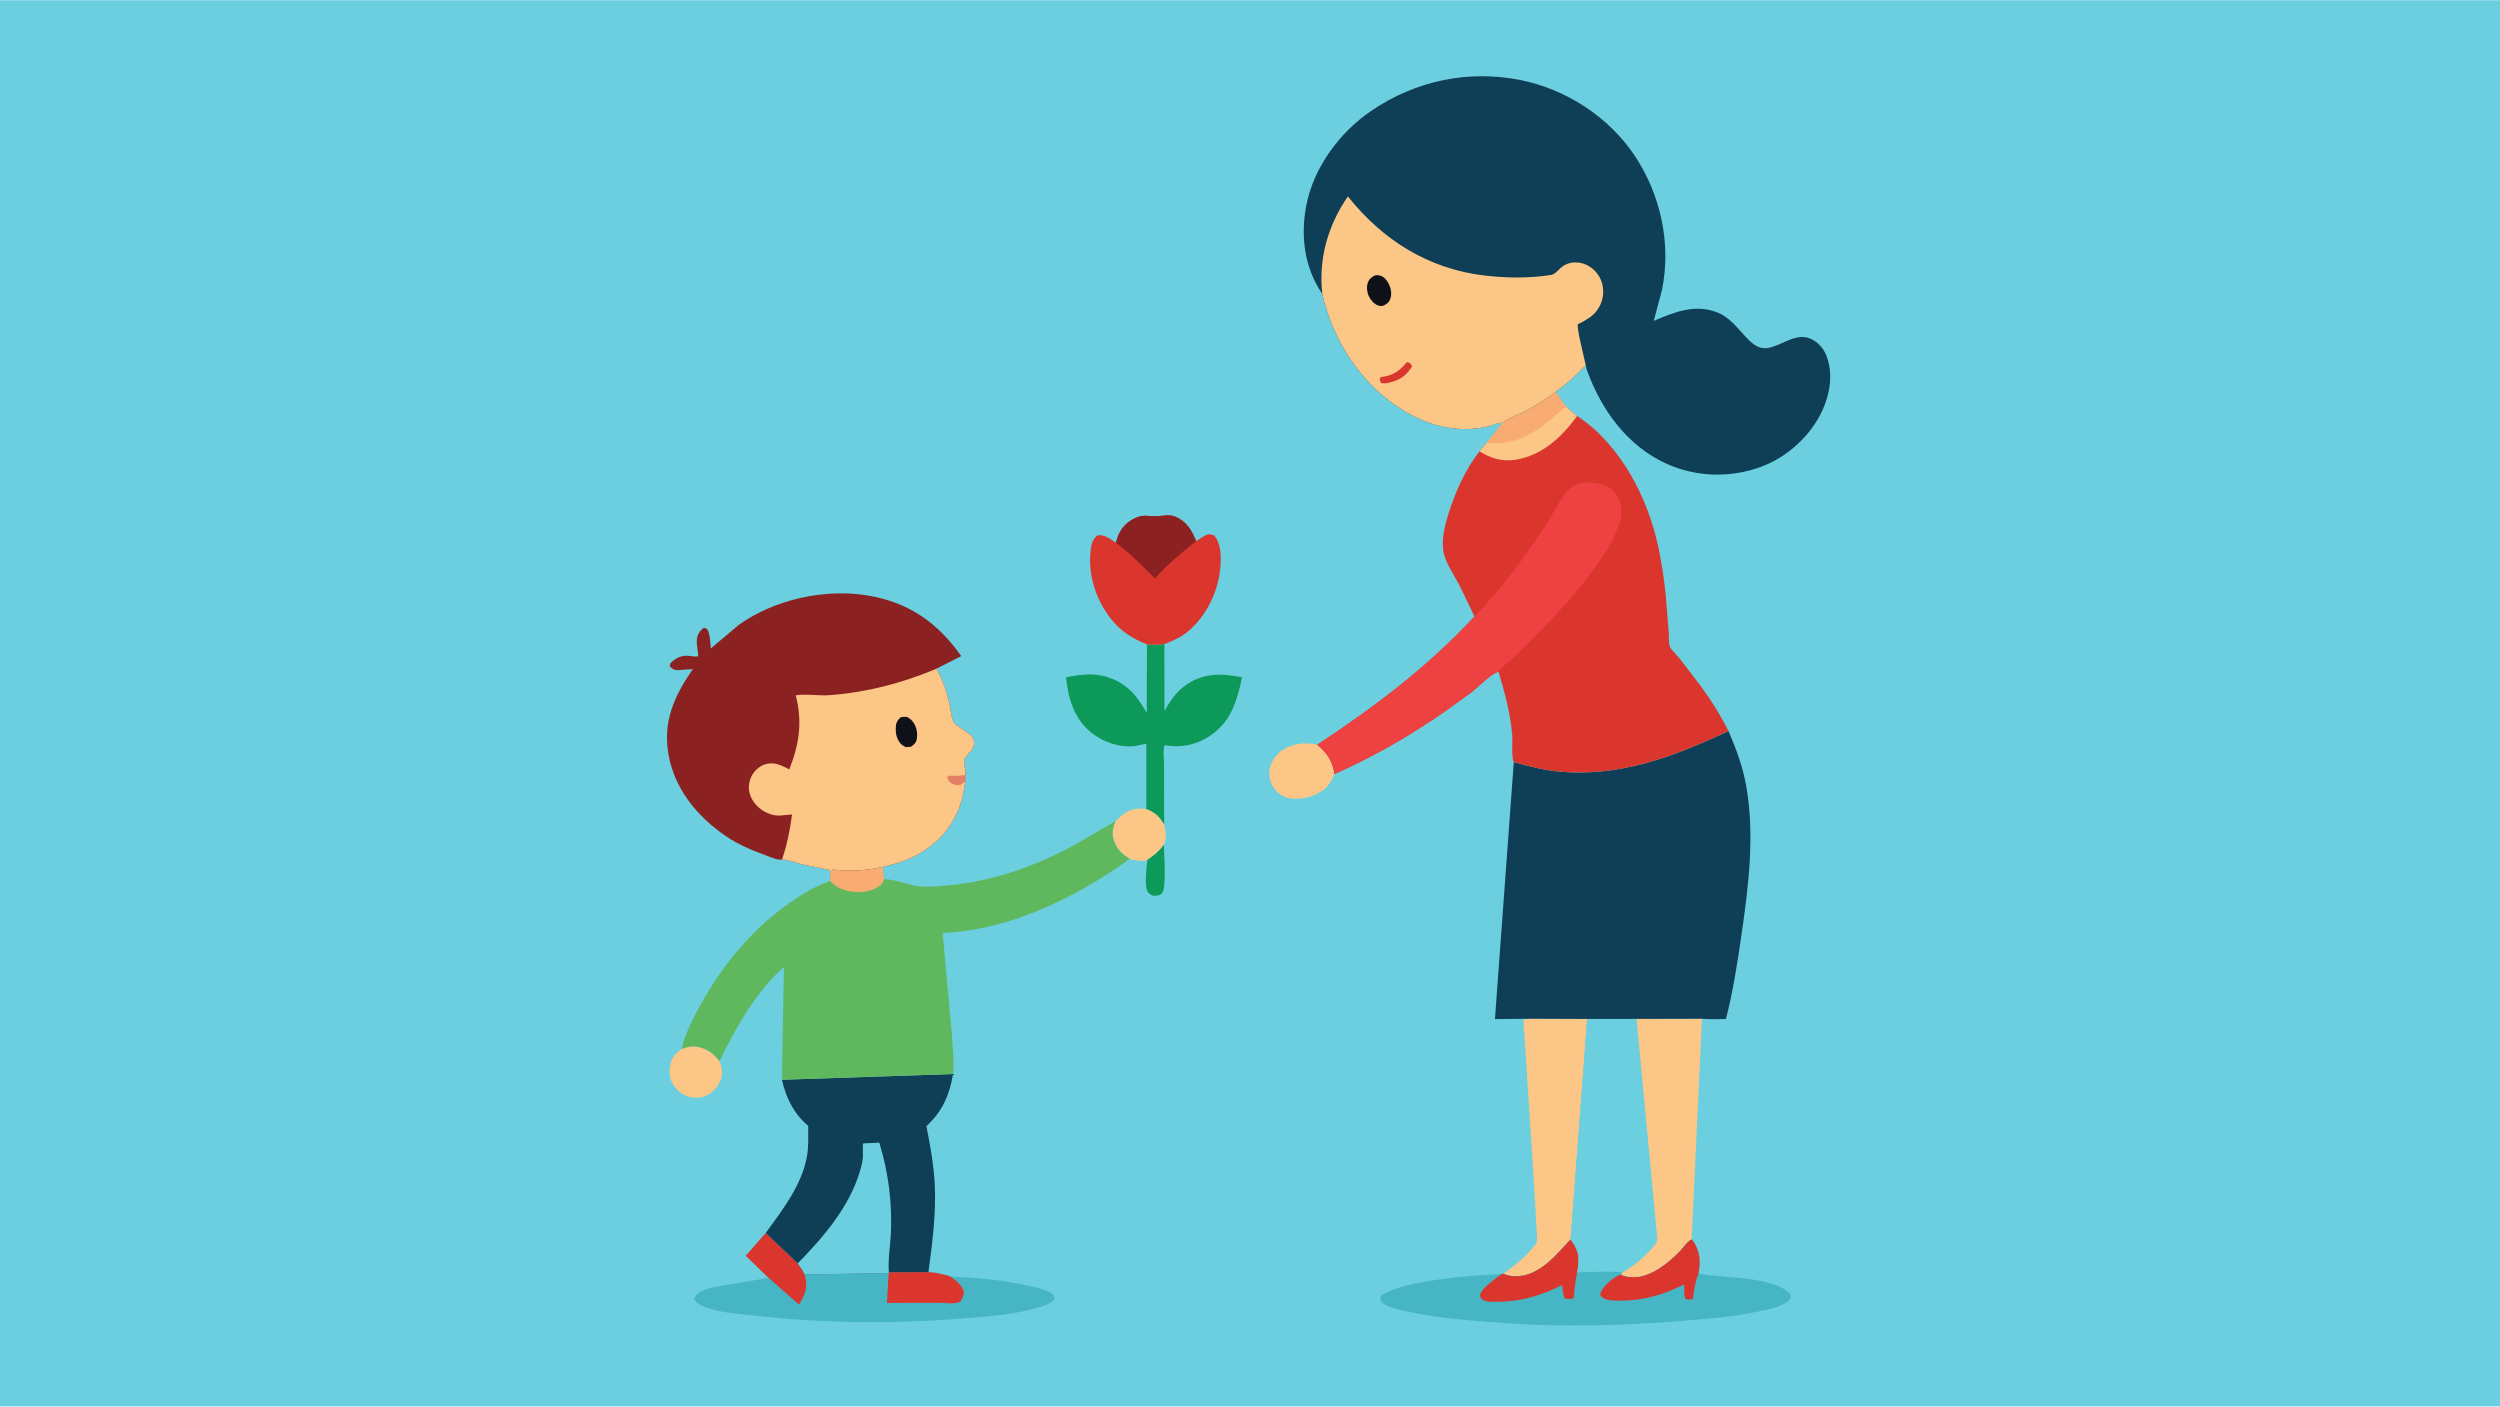 <svg version="1.1" xmlns="http://www.w3.org/2000/svg" style="display: block;" viewBox="0 0 2048 1152" width="1820" height="1024">
<path transform="translate(0,0)" fill="rgb(107,207,223)" d="M -0 -0 L 2048 0 L 2048 1152 L -0 1152 L -0 -0 z"/>
<path transform="translate(0,0)" fill="rgb(12,153,90)" d="M 953.427 691.79 C 953.581 698.734 955.79 727.669 951.936 731.5 C 949.489 733.932 947.365 733.654 944.282 733.611 C 942.458 732.688 940.54 731.613 939.774 729.596 C 937.649 723.995 939.119 710.268 939.943 704.11 C 945.529 700.32 949.269 697.278 953.427 691.79 z"/>
<path transform="translate(0,0)" fill="rgb(251,198,134)" d="M 558.409 859.157 C 565.965 856.412 570.919 856.184 578.272 859.653 C 582.817 861.797 586.442 865.141 589.431 869.157 C 590.535 872.28 591.777 875.874 591.548 879.222 C 591.164 884.832 588.051 890.526 583.747 894.095 C 578.738 898.247 573.716 899.729 567.233 898.946 C 561.296 898.228 556.011 894.69 552.5 889.917 C 548.781 884.861 547.943 879.362 548.882 873.301 C 549.932 866.521 552.984 863.105 558.409 859.157 z"/>
<path transform="translate(0,0)" fill="rgb(251,198,134)" d="M 913.739 672.615 L 919.725 667.2 C 925.742 662.419 931.634 661.737 939.056 662.577 C 946.604 665.493 949.298 668.234 953.664 675.037 C 955.134 680.724 955.944 686.264 953.427 691.79 C 949.269 697.278 945.529 700.32 939.943 704.11 L 939.367 704.483 C 935.696 706.218 929.189 704.378 925.462 703.486 C 920.389 700.327 915.877 696.499 913.479 690.89 C 910.494 683.907 910.855 679.579 913.739 672.615 z"/>
<path transform="translate(0,0)" fill="rgb(251,198,134)" d="M 1093.27 633.898 C 1091 638.933 1088.69 643.338 1084.28 646.821 C 1076.89 652.657 1065.78 655.24 1056.5 653.807 C 1051.61 653.052 1046.87 650.019 1043.97 646.038 C 1040.5 641.27 1039.03 635.028 1040.19 629.217 C 1041.39 623.277 1046.1 617.055 1051.19 613.909 C 1059.68 608.656 1069.56 607.857 1079.11 609.927 C 1087.44 617.027 1091.4 623.001 1093.27 633.898 z"/>
<path transform="translate(0,0)" fill="rgb(12,153,90)" d="M 953.858 527.537 L 953.947 582.464 C 961.04 569.075 969.941 559.031 984.963 554.498 C 995.76 551.241 1006.6 552.625 1017.48 554.675 C 1013.2 574.698 1008.46 591.609 990.08 603.404 C 979.396 610.259 966.523 612.697 954.059 610.264 C 952.527 614.075 953.583 622.061 953.592 626.289 L 953.664 675.037 C 949.298 668.234 946.604 665.493 939.056 662.577 L 939.092 609.033 L 930.176 610.988 C 917.033 612.489 903.837 607.971 893.639 599.71 C 879.927 588.602 874.912 571.526 873.331 554.668 C 884.21 552.683 894.587 551.015 905.5 554.048 C 922.413 558.748 931.122 569.155 939.409 583.907 L 939.57 527.736 C 944.294 528.418 949.119 527.857 953.858 527.537 z"/>
<path transform="translate(0,0)" fill="rgb(251,198,134)" d="M 1254.83 834.402 L 1300.23 834.583 L 1286.63 1015.14 C 1275.02 1027.71 1261.6 1044.56 1242.97 1045.35 C 1238.88 1045.53 1235.38 1044.96 1231.6 1043.3 C 1239.6 1037.3 1248.89 1030.48 1255.11 1022.61 C 1256.1 1021.36 1258.37 1018.92 1258.84 1017.44 C 1259.53 1015.31 1258.94 1010.22 1258.83 1007.81 L 1257.48 983.666 L 1250.23 869.227 L 1248.85 848.759 C 1248.49 844.198 1247.59 839.239 1248.5 834.722 L 1254.83 834.402 z"/>
<path transform="translate(0,0)" fill="rgb(219,54,46)" d="M 914.109 444.432 L 915.814 439.172 C 918.505 432.159 923.688 426.939 930.576 423.972 C 936.863 421.264 940.726 422.884 947.184 422.759 C 952.7 422.653 957.611 420.884 963 423.171 C 971.976 426.98 976.458 434.454 979.876 443.166 L 986.853 438.697 C 989.969 437.13 991.521 437.326 994.658 438.5 C 1000.57 445.616 1000.49 456.695 999.648 465.5 C 997.81 484.791 988.156 504.728 973.096 517.208 C 967.106 522.171 960.931 524.691 953.858 527.537 C 949.119 527.857 944.294 528.418 939.57 527.736 C 927.528 522.825 918.647 517.441 910.347 507.136 C 898.024 491.837 891.111 470.97 893.426 451.286 C 894.075 445.769 894.7 441.858 899.225 438.317 C 905.172 437.752 909.322 441.294 914.109 444.432 z"/>
<path transform="translate(0,0)" fill="rgb(139,33,32)" d="M 914.109 444.432 L 915.814 439.172 C 918.505 432.159 923.688 426.939 930.576 423.972 C 936.863 421.264 940.726 422.884 947.184 422.759 C 952.7 422.653 957.611 420.884 963 423.171 C 971.976 426.98 976.458 434.454 979.876 443.166 C 968.063 452.634 956 462.195 946.206 473.817 C 935.867 463.407 925.873 453.266 914.109 444.432 z"/>
<path transform="translate(0,0)" fill="rgb(70,182,196)" d="M 627.307 1009.89 L 653.494 1034.79 C 655.491 1037.75 657.709 1040.67 659.145 1043.94 L 727.944 1042.78 L 728.19 1042.06 L 760.574 1041.96 C 766.764 1042.36 772.358 1043.59 778.259 1045.46 C 800.099 1046.58 822.874 1048.47 844.184 1053.5 C 850.227 1054.93 858.065 1056.52 862.943 1060.5 L 864.053 1063.5 C 861.778 1067.77 854.963 1069.7 850.5 1071.03 C 831.812 1076.58 811.314 1078.11 791.969 1079.71 C 733.605 1084.55 674.369 1084.14 616.161 1077.43 C 603.216 1075.94 584.115 1074.86 572.772 1068.3 C 570.332 1066.89 569.54 1066.02 568.5 1063.48 C 571.549 1058.18 577.724 1056.05 583.478 1054.47 L 629.625 1046.69 L 610.924 1028.62 L 627.307 1009.89 z"/>
<path transform="translate(0,0)" fill="rgb(219,54,46)" d="M 627.307 1009.89 L 653.494 1034.79 C 655.491 1037.75 657.709 1040.67 659.145 1043.94 C 661.69 1053.13 660.657 1057.9 655.975 1066.1 L 654.516 1068.58 L 629.625 1046.69 L 610.924 1028.62 L 627.307 1009.89 z"/>
<path transform="translate(0,0)" fill="rgb(219,54,46)" d="M 760.574 1041.96 C 766.764 1042.36 772.358 1043.59 778.259 1045.46 C 783.515 1049.29 787.862 1052.07 789.773 1058.5 C 789.314 1061.48 788.36 1063.39 786.843 1065.91 C 782.611 1068.58 775.019 1067.17 769.93 1067.16 L 726.559 1067.21 L 727.944 1042.78 L 728.19 1042.06 L 760.574 1041.96 z"/>
<path transform="translate(0,0)" fill="rgb(70,182,196)" d="M 1327.99 1043.98 L 1328.64 1044.27 C 1345.74 1051.33 1365.02 1036.19 1376.23 1024.5 C 1379.09 1021.52 1382.01 1016.55 1385.8 1014.95 C 1391.8 1022.72 1393.15 1030.39 1391.88 1040.05 L 1391.4 1043.2 L 1392.08 1043.34 C 1411.31 1047.01 1454.07 1045.07 1466.99 1060.5 C 1466.83 1062.95 1467.15 1063.63 1465.26 1065.3 C 1458.48 1071.29 1446.11 1073.04 1437.44 1074.84 C 1417.78 1078.91 1397.77 1080.33 1377.79 1081.94 C 1330.06 1085.79 1279.92 1087.25 1232.11 1083.7 C 1205.12 1081.71 1177.64 1079.91 1151.21 1073.85 C 1145.65 1072.58 1135.92 1070.91 1131.88 1066.48 C 1130.37 1064.81 1130.94 1063.57 1131.11 1061.5 C 1147.27 1048.92 1208.46 1044.2 1229.88 1043.71 L 1231.6 1043.3 C 1235.38 1044.96 1238.88 1045.53 1242.97 1045.35 C 1261.6 1044.56 1275.02 1027.71 1286.63 1015.14 C 1292.59 1023.26 1294.12 1028.61 1292.59 1038.79 L 1292.03 1042.09 C 1303.89 1041.92 1317.4 1040.51 1329.09 1042.26 L 1327.99 1043.98 z"/>
<path transform="translate(0,0)" fill="rgb(219,54,46)" d="M 1327.99 1043.98 L 1328.64 1044.27 C 1345.74 1051.33 1365.02 1036.19 1376.23 1024.5 C 1379.09 1021.52 1382.01 1016.55 1385.8 1014.95 C 1391.8 1022.72 1393.15 1030.39 1391.88 1040.05 L 1391.4 1043.2 C 1388.49 1050.38 1387.85 1056.3 1386.85 1063.94 C 1384.74 1064.45 1383.15 1064.51 1381 1064.24 C 1379.14 1061.13 1379.77 1055.74 1379.67 1052.05 C 1363.59 1059.99 1348.34 1064.9 1330.24 1065.27 C 1325.57 1065.37 1320 1065.64 1315.53 1064.21 C 1312.88 1063.35 1312.32 1062.67 1310.73 1060.5 C 1312.05 1054.82 1318.91 1048.75 1323.89 1045.76 C 1325.17 1044.99 1326.57 1044.44 1327.99 1043.98 z"/>
<path transform="translate(0,0)" fill="rgb(219,54,46)" d="M 1286.63 1015.14 C 1292.59 1023.26 1294.12 1028.61 1292.59 1038.79 L 1292.03 1042.09 C 1290.62 1049.11 1289.65 1055.85 1289.26 1063 C 1286.76 1064.57 1284.89 1063.94 1282.01 1063.77 C 1280.16 1060.77 1280.13 1056.11 1279.71 1052.62 C 1262.86 1060.96 1246.59 1066.12 1227.63 1066.24 C 1223.99 1066.26 1219.32 1066.64 1215.91 1065.3 C 1213.7 1064.43 1213.45 1063.47 1212.35 1061.5 C 1212.94 1056.6 1219.35 1051.81 1223.05 1048.89 L 1229.88 1043.71 L 1231.6 1043.3 C 1235.38 1044.96 1238.88 1045.53 1242.97 1045.35 C 1261.6 1044.56 1275.02 1027.71 1286.63 1015.14 z"/>
<path transform="translate(0,0)" fill="rgb(15,62,87)" d="M 640.536 884.402 L 780.706 879.687 C 778.036 896.545 771.779 910.74 758.927 922.374 C 762.014 938.293 765.006 954.171 765.769 970.41 C 766.906 994.621 763.758 1018.02 760.574 1041.96 L 728.19 1042.06 L 727.944 1042.78 L 659.145 1043.94 C 657.709 1040.67 655.491 1037.75 653.494 1034.79 L 627.307 1009.89 C 640.942 991.19 656.995 970.462 661.092 947.1 C 662.494 939.103 662.049 930.348 662.097 922.227 C 650.112 911.956 644.051 899.536 640.536 884.402 z"/>
<path transform="translate(0,0)" fill="rgb(107,207,223)" d="M 653.494 1034.79 C 674.572 1013.4 696.225 988.076 704.672 958.604 C 705.775 954.756 706.727 950.946 706.953 946.939 C 707.064 944.964 706.471 937.92 707.18 936.532 C 707.256 936.384 707.513 936.517 707.679 936.509 L 720.33 935.913 C 727.884 960.59 731.012 985.345 729.769 1011.09 C 729.298 1020.84 727.261 1032.45 728.19 1042.06 L 727.944 1042.78 L 659.145 1043.94 C 657.709 1040.67 655.491 1037.75 653.494 1034.79 z"/>
<path transform="translate(0,0)" fill="rgb(107,207,223)" d="M 1340.66 834.538 L 1394.25 834.406 L 1385.8 1014.95 C 1382.01 1016.55 1379.09 1021.52 1376.23 1024.5 C 1365.02 1036.19 1345.74 1051.33 1328.64 1044.27 L 1327.99 1043.98 L 1329.09 1042.26 C 1317.4 1040.51 1303.89 1041.92 1292.03 1042.09 L 1292.59 1038.79 C 1294.12 1028.61 1292.59 1023.26 1286.63 1015.14 L 1300.23 834.583 L 1340.66 834.538 z"/>
<path transform="translate(0,0)" fill="rgb(251,198,134)" d="M 1340.66 834.538 L 1394.25 834.406 L 1385.8 1014.95 C 1382.01 1016.55 1379.09 1021.52 1376.23 1024.5 C 1365.02 1036.19 1345.74 1051.33 1328.64 1044.27 L 1327.99 1043.98 L 1329.09 1042.26 C 1336.71 1038.33 1348.22 1028.72 1353.69 1022.07 C 1354.79 1020.74 1356.76 1018.38 1357.32 1016.76 C 1357.86 1015.21 1357.19 1010.57 1357.09 1008.66 L 1354.04 976.09 L 1340.66 834.538 z"/>
<path transform="translate(0,0)" fill="rgb(96,184,94)" d="M 724.2 720.007 C 731.816 720.564 739.218 722.54 746.495 724.702 C 755.57 727.398 766.618 725.938 775.928 725.171 C 812.562 722.151 847.166 709.77 879.387 692.48 L 913.739 672.615 C 910.855 679.579 910.494 683.907 913.479 690.89 C 915.877 696.499 920.389 700.327 925.462 703.486 C 881.201 735.27 827.644 761.666 772.25 764.163 L 779.823 848.188 C 780.371 858.307 781.839 869.656 780.706 879.687 L 640.536 884.402 L 642.156 792.55 L 641.476 792.535 C 618.144 814.446 603.239 840.69 589.431 869.157 C 586.442 865.141 582.817 861.797 578.272 859.653 C 570.919 856.184 565.965 856.412 558.409 859.157 C 560.226 850.091 564.935 840.149 569.104 831.895 C 587.226 796.014 614.09 762.2 647.219 739.238 C 657.767 731.926 667.744 725.706 680.045 721.678 L 680.262 716.163 C 680.594 714.484 680.763 713.402 682 712.111 C 696.122 713.985 709.406 713.017 723.23 709.96 L 724.2 720.007 z"/>
<path transform="translate(0,0)" fill="rgb(248,172,114)" d="M 680.262 716.163 C 680.594 714.484 680.763 713.402 682 712.111 C 696.122 713.985 709.406 713.017 723.23 709.96 L 724.2 720.007 C 723.194 723.763 721.847 724.919 718.5 726.925 C 710.683 731.612 700.488 731.365 692.002 728.921 C 687.342 727.579 683.34 725.233 680.045 721.678 L 680.262 716.163 z"/>
<path transform="translate(0,0)" fill="rgb(15,62,87)" d="M 1240.1 624.163 C 1252.11 627.463 1263.72 630.611 1276.16 631.841 C 1326.4 636.807 1371.5 619.682 1415.94 598.666 C 1422.5 613.763 1427.84 628.256 1430.64 644.558 C 1437.5 684.499 1432.42 725.425 1426.7 765.164 C 1423.36 788.325 1419.72 811.97 1413.88 834.627 C 1407.53 834.603 1400.51 835.154 1394.25 834.406 L 1340.66 834.538 L 1300.23 834.583 L 1254.83 834.402 L 1224.67 834.703 L 1240.1 624.163 z"/>
<path transform="translate(0,0)" fill="rgb(139,33,32)" d="M 640.61 703.992 C 636.593 704.592 631.992 702.246 628.222 700.89 C 616.137 696.545 605.001 691.907 594.367 684.629 C 571.355 668.879 552.85 646.569 547.747 618.547 C 542.73 590.995 552.322 569.997 567.616 547.962 L 555 548.857 C 551.805 548.666 550.574 547.877 548.605 545.5 L 549.254 543.167 C 553.137 539.135 557.73 536.756 563.5 537.049 C 566.567 537.205 568.799 538.117 571.948 537.5 C 571.995 532.635 570.311 528.385 570.917 523.345 C 571.398 519.348 573.402 516.513 576.5 514.099 L 579.035 514.934 C 581.958 518.862 581.764 526.262 582.276 531.065 L 605.427 511.594 C 634.801 490.761 676.139 481.723 711.586 487.803 C 744.714 493.485 768.272 510.159 787.463 537.328 L 767.154 547.653 C 772.091 557.028 775.486 566.197 777.842 576.512 C 778.678 580.169 779.228 587.235 780.813 590.487 C 784.398 597.841 800.923 600.16 797.576 611.166 C 796.193 615.717 791.147 618.426 789.916 622.044 C 789.375 623.634 791.131 632.084 791.065 634.818 L 790.698 640.182 C 788.192 661.678 779.817 679.292 762.588 692.777 C 750.635 702.133 737.883 706.774 723.23 709.96 C 709.406 713.017 696.122 713.985 682 712.111 C 680.763 713.402 680.594 714.484 680.262 716.163 L 679.732 712.547 L 657.404 707.961 C 651.98 706.674 646.15 704.006 640.61 703.992 z"/>
<path transform="translate(0,0)" fill="rgb(251,198,134)" d="M 767.154 547.653 C 772.091 557.028 775.486 566.197 777.842 576.512 C 778.678 580.169 779.228 587.235 780.813 590.487 C 784.398 597.841 800.923 600.16 797.576 611.166 C 796.193 615.717 791.147 618.426 789.916 622.044 C 789.375 623.634 791.131 632.084 791.065 634.818 L 790.698 640.182 C 788.192 661.678 779.817 679.292 762.588 692.777 C 750.635 702.133 737.883 706.774 723.23 709.96 C 709.406 713.017 696.122 713.985 682 712.111 C 680.763 713.402 680.594 714.484 680.262 716.163 L 679.732 712.547 L 657.404 707.961 C 651.98 706.674 646.15 704.006 640.61 703.992 C 644.799 691.969 647.137 679.66 648.863 667.077 C 641.262 667.541 636.577 669.307 629.01 666.047 C 622.383 663.192 617.143 658.108 614.586 651.322 C 612.719 646.369 613.3 640.66 615.56 635.908 C 617.641 631.531 621.893 627.644 626.5 626.087 C 633.973 623.562 640.102 626.774 646.592 630.143 C 654.754 609.391 657.521 591.299 651.873 569.469 C 660.406 568.087 670.584 569.998 679.531 569.338 C 710.125 567.078 738.932 559.544 767.154 547.653 z"/>
<path transform="translate(0,0)" fill="rgb(229,128,103)" d="M 790.698 640.182 C 789.397 641.224 787.996 642.399 786.345 642.805 C 784.203 643.332 781.895 642.976 780 641.866 C 777.572 640.444 776.547 639.166 775.929 636.5 L 777 635.135 C 781.545 635.854 786.487 635.13 791.065 634.818 L 790.698 640.182 z"/>
<path transform="translate(0,0)" fill="rgb(15,17,25)" d="M 737.733 587.5 C 739.418 586.964 741.248 587.113 743 587.106 C 744.664 588.066 746.178 589.061 747.4 590.565 C 750.802 594.755 751.802 599.691 751.067 605 C 750.618 608.247 748.921 609.604 746.5 611.49 C 745.036 611.773 743.488 611.802 742 611.918 C 740.439 611.114 738.889 610.282 737.723 608.939 C 734.562 605.299 733.615 600.725 733.804 596.025 C 733.959 592.19 734.896 590.17 737.733 587.5 z"/>
<path transform="translate(0,0)" fill="rgb(219,54,46)" d="M 1230.88 346.305 C 1235.46 342.189 1244.84 339.36 1250.47 336.259 C 1258.78 331.683 1266.66 326.476 1274.35 320.934 C 1277.16 325.16 1279.85 329.516 1283.31 333.253 C 1285.96 335.674 1288.87 338.955 1292.02 340.628 C 1327.86 364.277 1350.33 408.274 1358.81 449.412 C 1361.42 462.043 1363.31 474.777 1364.57 487.612 L 1367.07 518.09 C 1367.28 521.047 1366.9 526.785 1367.87 529.429 C 1368.73 531.763 1373.65 536.47 1375.4 538.622 L 1394.13 563.018 C 1402.4 574.503 1409.62 585.983 1415.94 598.666 C 1371.5 619.682 1326.4 636.807 1276.16 631.841 C 1263.72 630.611 1252.11 627.463 1240.1 624.163 C 1237.98 620.668 1239.25 606.548 1238.81 601.696 C 1237.23 584.055 1232.62 566.807 1227.53 549.907 C 1219.96 553.145 1212.21 561.542 1205.71 566.751 L 1185.46 581.425 C 1156.78 601.573 1125.36 619.782 1093.27 633.898 C 1091.4 623.001 1087.44 617.027 1079.11 609.927 C 1126.16 578.867 1169.51 546.359 1207.91 504.829 L 1195.35 478.878 C 1190.76 470.208 1183.5 460.228 1182.29 450.45 C 1181.05 440.432 1183.51 430.705 1186.44 421.211 C 1192.07 403.03 1200.3 384.623 1212 369.549 L 1217.96 362.511 L 1230.88 346.305 z"/>
<path transform="translate(0,0)" fill="rgb(251,198,134)" d="M 1230.88 346.305 C 1235.46 342.189 1244.84 339.36 1250.47 336.259 C 1258.78 331.683 1266.66 326.476 1274.35 320.934 C 1277.16 325.16 1279.85 329.516 1283.31 333.253 C 1285.96 335.674 1288.87 338.955 1292.02 340.628 C 1279.47 357.853 1263.36 373.086 1241.38 376.507 C 1230.58 378.187 1221.08 375.367 1212 369.549 L 1217.96 362.511 L 1230.88 346.305 z"/>
<path transform="translate(0,0)" fill="rgb(248,172,114)" d="M 1230.88 346.305 C 1235.46 342.189 1244.84 339.36 1250.47 336.259 C 1258.78 331.683 1266.66 326.476 1274.35 320.934 C 1277.16 325.16 1279.85 329.516 1283.31 333.253 C 1277.39 336.878 1272.84 341.481 1267.5 345.81 C 1252.97 357.586 1237.02 365.032 1217.96 362.511 L 1230.88 346.305 z"/>
<path transform="translate(0,0)" fill="rgb(237,66,65)" d="M 1207.91 504.829 C 1229.5 483.055 1247.94 457.62 1265.01 432.184 C 1271.51 422.481 1277.52 408.825 1285.5 400.617 C 1289.24 396.772 1294.71 395.013 1300 394.955 C 1307.25 394.874 1316.24 396.743 1321.59 402.036 C 1326.25 406.643 1328.33 412.918 1328.2 419.375 C 1327.54 452.542 1261.42 518.358 1237.86 540.417 C 1234.57 543.496 1229.93 546.157 1227.53 549.907 C 1219.96 553.145 1212.21 561.542 1205.71 566.751 L 1185.46 581.425 C 1156.78 601.573 1125.36 619.782 1093.27 633.898 C 1091.4 623.001 1087.44 617.027 1079.11 609.927 C 1126.16 578.867 1169.51 546.359 1207.91 504.829 z"/>
<path transform="translate(0,0)" fill="rgb(15,62,87)" d="M 1083.22 240.695 C 1068.63 219.276 1065.3 193.671 1070.05 168.519 C 1075.97 137.154 1097.52 108.094 1123.69 90.409 C 1159.71 66.067 1202.47 56.934 1245.22 65.371 C 1282.72 72.772 1318.12 95.665 1339.32 127.643 C 1360.47 159.546 1369.19 199.599 1361.52 237.304 L 1354.77 262.726 C 1371.84 255.397 1388.79 248.559 1407.21 255.957 C 1416.58 259.72 1422.54 267.721 1429.23 274.852 C 1433.11 278.997 1437.6 283.933 1443.5 284.909 C 1447.96 285.646 1452.36 284.008 1456.42 282.363 C 1464.91 278.929 1473.29 273.449 1482.74 277.194 C 1488.83 279.608 1493.65 284.93 1496.07 290.951 C 1501.85 305.322 1499.32 321.938 1493.03 335.763 C 1483.53 356.648 1464.41 374.175 1442.91 382.172 C 1417.67 391.561 1389.23 390.813 1364.72 379.522 C 1333.06 364.941 1312.14 336.014 1300.35 304.062 C 1299.74 302.421 1299.34 300.763 1299.03 299.044 C 1291.23 307.367 1283.62 314.326 1274.35 320.934 C 1266.66 326.476 1258.78 331.683 1250.47 336.259 C 1244.84 339.36 1235.46 342.189 1230.88 346.305 C 1227.19 345.992 1223.06 348.208 1219.41 349.095 C 1194.69 355.117 1169.73 348.724 1148.5 335.44 C 1114.84 314.369 1091.97 279.006 1083.22 240.695 z"/>
<path transform="translate(0,0)" fill="rgb(251,198,134)" d="M 1083.22 240.695 C 1080.02 211.78 1087.74 184.746 1104.17 160.752 C 1132.79 196.67 1170.33 220.291 1216.56 225.62 C 1234.59 227.698 1252.86 227.891 1270.82 225.045 C 1273.69 224.59 1276.53 221.04 1278.72 219.144 C 1285.39 213.375 1295.18 213.619 1302.32 218.29 C 1307.77 221.852 1311.74 227.547 1312.89 233.987 C 1314.17 241.191 1312.61 248.213 1308.29 254.115 C 1304.61 259.129 1299.76 261.677 1294.45 264.612 C 1293.83 264.954 1292.76 264.931 1292.58 265.617 C 1292.04 267.766 1293.53 273.873 1293.86 276.27 L 1299.03 299.044 C 1291.23 307.367 1283.62 314.326 1274.35 320.934 C 1266.66 326.476 1258.78 331.683 1250.47 336.259 C 1244.84 339.36 1235.46 342.189 1230.88 346.305 C 1227.19 345.992 1223.06 348.208 1219.41 349.095 C 1194.69 355.117 1169.73 348.724 1148.5 335.44 C 1114.84 314.369 1091.97 279.006 1083.22 240.695 z"/>
<path transform="translate(0,0)" fill="rgb(219,54,46)" d="M 1152.49 296.5 L 1153.15 296.589 C 1155.35 297.251 1155.99 297.975 1156.78 300 L 1155.57 301.834 C 1150.44 309.377 1144.29 312.163 1135.5 313.837 L 1131.5 313.746 L 1130.09 310.5 L 1131 308.806 C 1140.99 307.623 1146.14 304.199 1152.49 296.5 z"/>
<path transform="translate(0,0)" fill="rgb(15,17,25)" d="M 1126.37 225.5 C 1127.95 225.062 1129.43 225.291 1130.98 225.793 C 1133.9 226.746 1135.98 229.253 1137.4 231.871 C 1139.39 235.528 1140.41 240.465 1139.01 244.5 C 1137.96 247.529 1136.25 248.753 1133.5 250.196 C 1131.87 250.666 1130.57 250.644 1128.93 250.096 C 1125.67 249.004 1122.87 245.666 1121.4 242.627 C 1119.86 239.426 1119.29 234.812 1120.52 231.43 C 1121.64 228.356 1123.52 226.904 1126.37 225.5 z"/>
</svg>